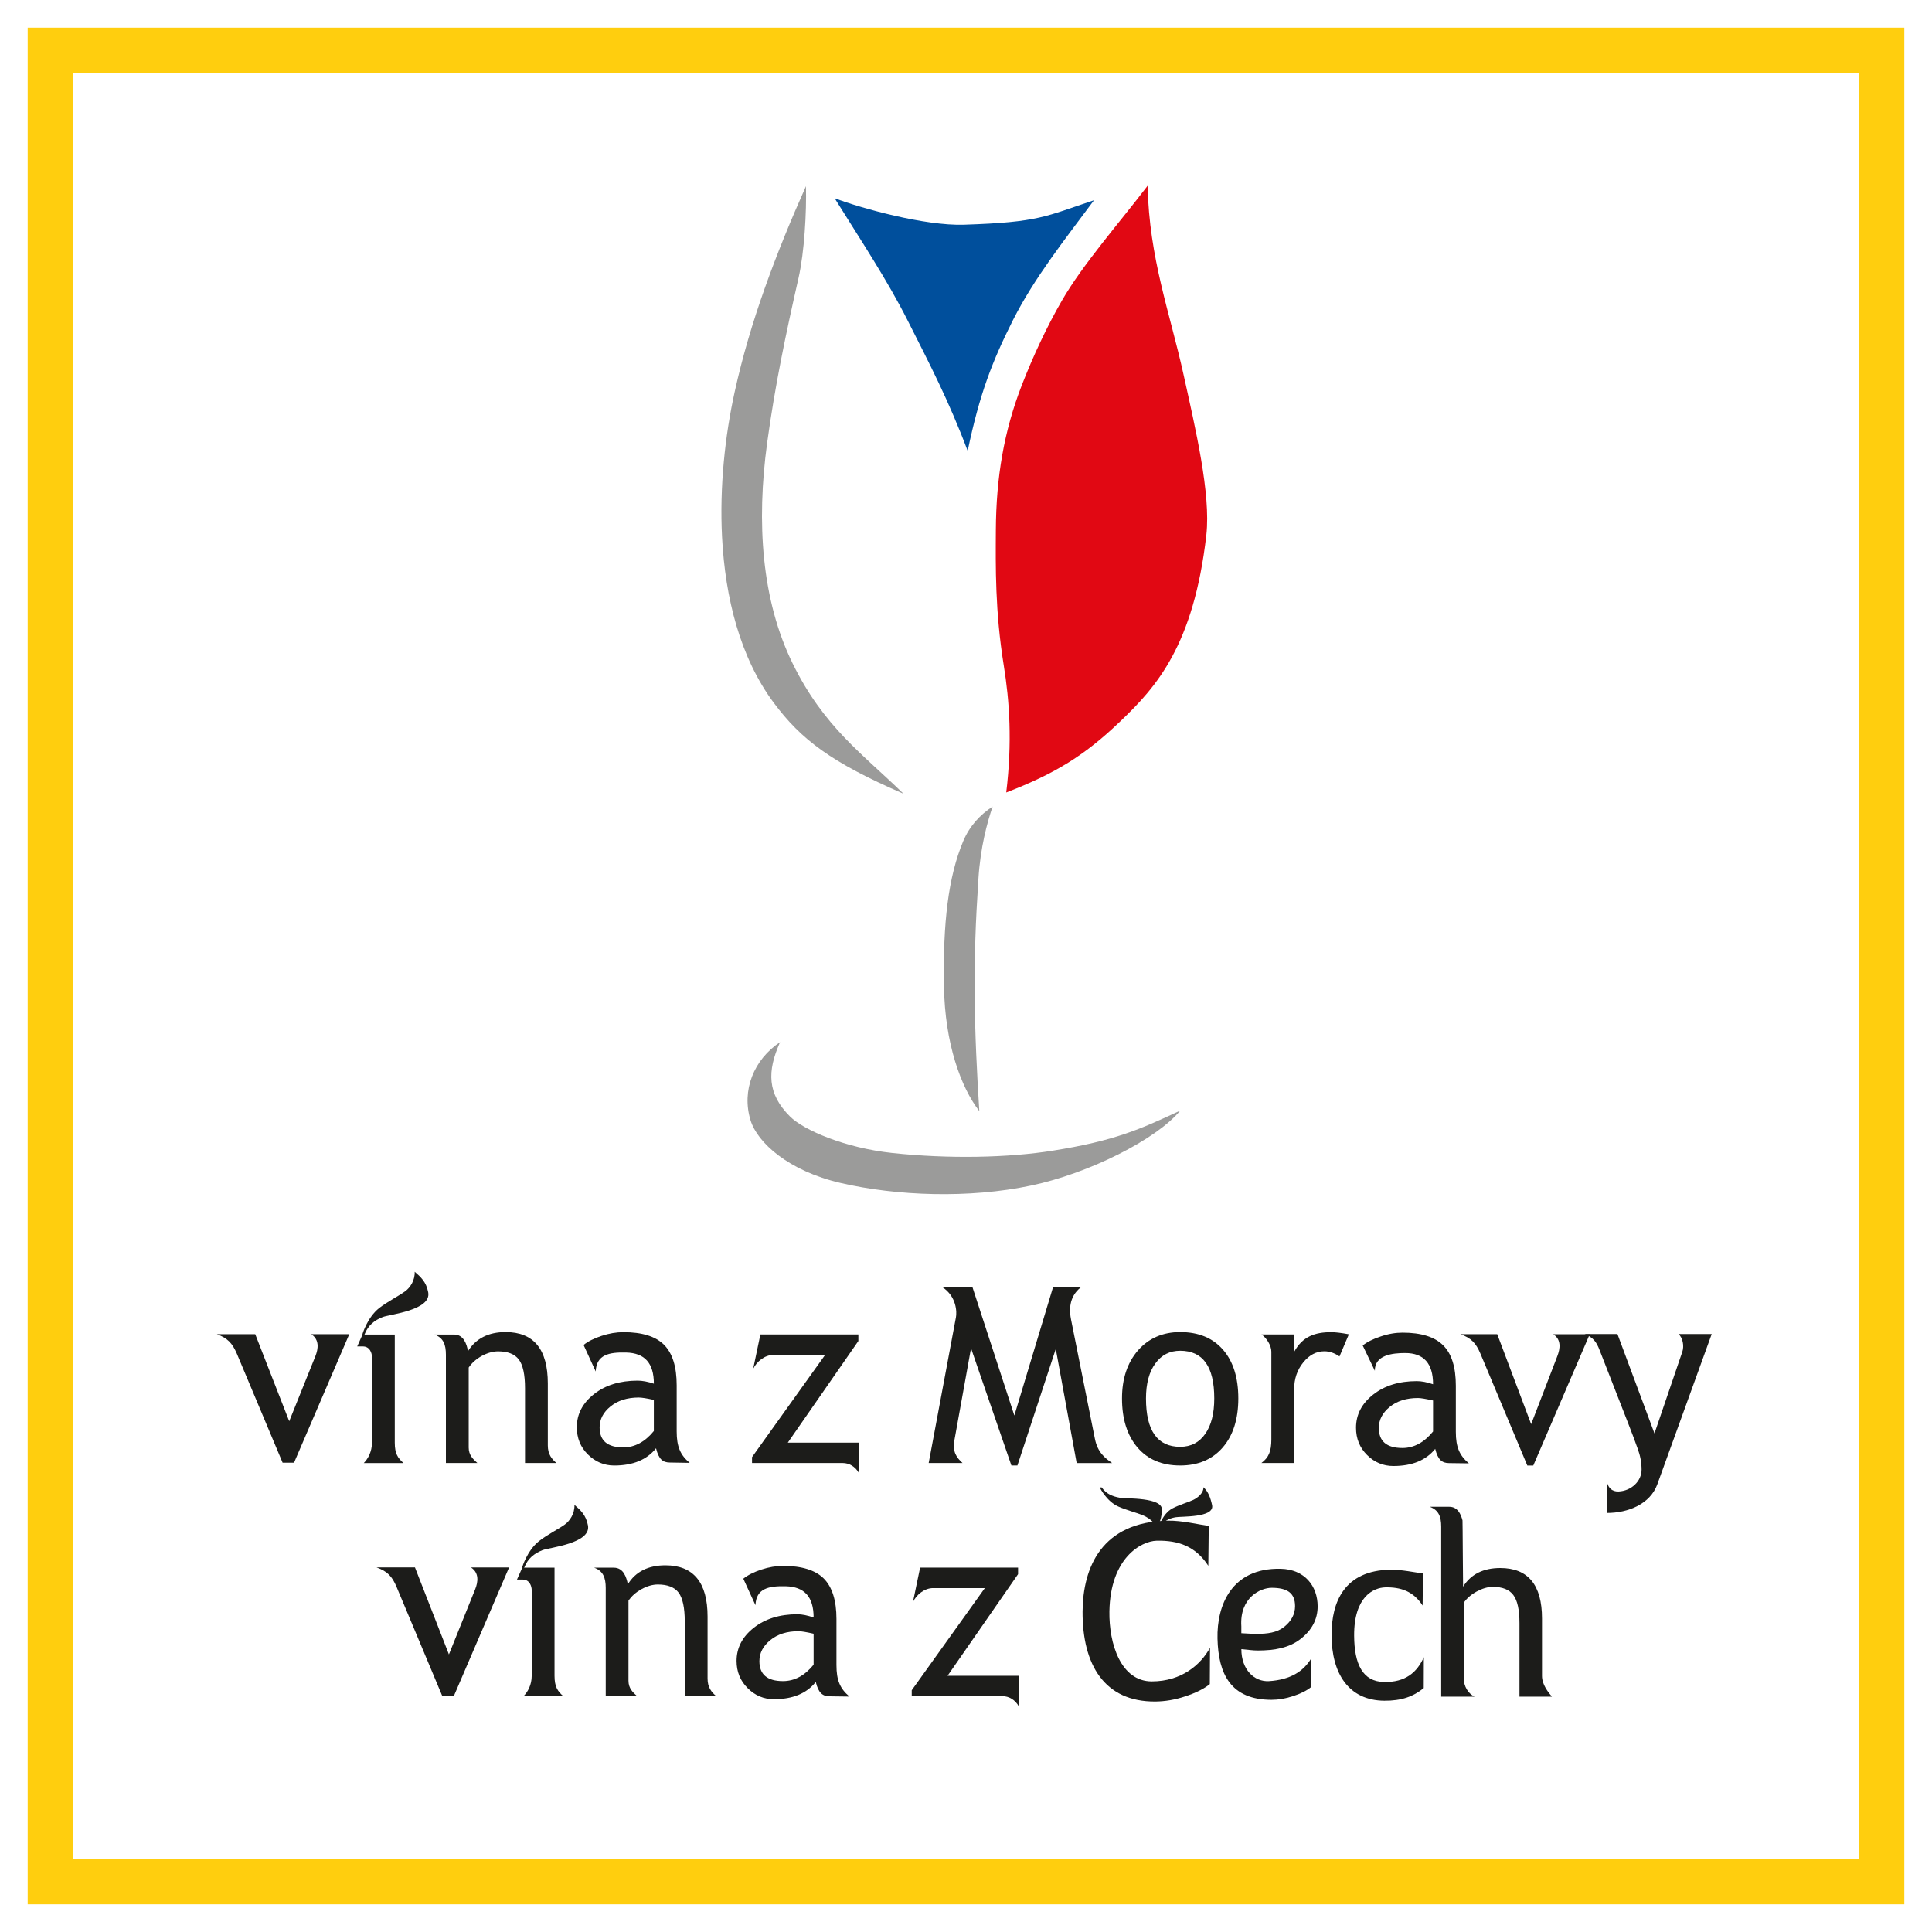 <?xml version="1.0" encoding="utf-8"?>
<!-- Generator: Adobe Illustrator 16.0.0, SVG Export Plug-In . SVG Version: 6.00 Build 0)  -->
<!DOCTYPE svg PUBLIC "-//W3C//DTD SVG 1.1//EN" "http://www.w3.org/Graphics/SVG/1.1/DTD/svg11.dtd">
<svg version="1.1" id="Vrstva_1" xmlns="http://www.w3.org/2000/svg" xmlns:xlink="http://www.w3.org/1999/xlink" x="0px" y="0px"
	 width="80px" height="80px" viewBox="0 0 80 80" enable-background="new 0 0 80 80" xml:space="preserve">
<g>
	<path fill="#1C1C1A" d="M68.624,61.467c-0.295,0.805-1.191,1.181-2.087,1.181v-1.293c0.091,0.4,0.387,0.407,0.484,0.404
		c0.529-0.024,0.953-0.426,0.953-0.903c0-0.292-0.053-0.576-0.158-0.86c-0.099-0.281-0.232-0.637-0.394-1.051l-1.185-3.036
		c-0.132-0.345-0.269-0.531-0.622-0.668h1.36l1.533,4.115l1.154-3.384c0.081-0.236,0.018-0.58-0.159-0.731h1.375L68.624,61.467z"/>
	<path fill="#1C1C1A" d="M63.49,60.684h-0.247l-1.942-4.632c-0.186-0.442-0.385-0.646-0.829-0.805h1.525l1.405,3.725l1.084-2.817
		c0.121-0.316,0.169-0.686-0.17-0.907h1.511L63.49,60.684z"/>
	<path fill="#1C1C1A" d="M55.465,56.168c-0.208-0.145-0.417-0.214-0.626-0.214c-0.334,0-0.625,0.154-0.875,0.463
		c-0.251,0.31-0.376,0.679-0.376,1.111l-0.007,3.053h-1.35c0.299-0.225,0.413-0.474,0.413-0.977v-3.633
		c0-0.257-0.195-0.566-0.409-0.714h1.353v0.721c0.345-0.633,0.857-0.815,1.536-0.815c0.168,0,0.411,0.028,0.73,0.088L55.465,56.168z
		"/>
	<path fill="#1C1C1A" d="M44.582,60.581l-0.864-4.723l-1.589,4.825H41.88l-1.672-4.856l-0.685,3.795
		c-0.093,0.51,0.091,0.734,0.334,0.959h-1.402l1.127-6.026c0.047-0.228,0.023-0.871-0.553-1.251h1.24l1.733,5.31l1.601-5.31h1.152
		c-0.512,0.408-0.478,0.978-0.404,1.343l0.986,4.927c0.112,0.569,0.418,0.801,0.713,1.008H44.582z"/>
	<path fill="#1C1C1A" d="M32.621,59.738h2.949V61c-0.158-0.281-0.416-0.419-0.668-0.419H31.14v-0.245l3.026-4.231h-2.141
		c-0.359,0-0.691,0.274-0.838,0.576l0.299-1.423h4.057v0.271L32.621,59.738z"/>
	<path fill="#1C1C1A" d="M59.339,57.992c-0.299-0.067-0.508-0.103-0.624-0.103c-0.478,0-0.869,0.123-1.17,0.369
		s-0.451,0.538-0.451,0.868c0,0.555,0.324,0.833,0.979,0.833c0.474,0,0.897-0.229,1.267-0.683V57.992z M59.429,59.995
		c-0.38,0.471-0.956,0.709-1.732,0.709c-0.419,0-0.784-0.15-1.09-0.456c-0.306-0.303-0.457-0.679-0.457-1.128
		c0-0.542,0.235-0.998,0.708-1.371c0.472-0.372,1.074-0.559,1.807-0.559c0.198,0,0.424,0.042,0.675,0.13
		c0-0.86-0.383-1.293-1.154-1.293c-0.534,0-1.264,0.081-1.257,0.734l-0.502-1.047c0.181-0.145,0.431-0.271,0.745-0.373
		c0.314-0.108,0.616-0.158,0.906-0.158c0.771,0,1.334,0.176,1.682,0.527c0.352,0.348,0.523,0.907,0.523,1.673v1.908
		c0,0.636,0.151,0.974,0.539,1.304l-0.825-0.011C59.72,60.581,59.543,60.458,59.429,59.995"/>
	<path fill="#1C1C1A" d="M47.453,57.907c0,1.335,0.474,2.003,1.416,2.003c0.442,0,0.789-0.179,1.036-0.534
		c0.253-0.358,0.375-0.851,0.375-1.469c0-1.317-0.468-1.975-1.411-1.975c-0.429,0-0.773,0.172-1.029,0.527
		C47.583,56.808,47.453,57.292,47.453,57.907 M46.46,57.907c0-0.822,0.222-1.482,0.664-1.992c0.441-0.499,1.024-0.756,1.745-0.756
		c0.763,0,1.353,0.246,1.774,0.731c0.422,0.484,0.633,1.159,0.633,2.017s-0.218,1.536-0.646,2.031
		c-0.431,0.495-1.018,0.745-1.761,0.745c-0.758,0-1.35-0.253-1.774-0.752C46.671,59.429,46.46,58.754,46.46,57.907"/>
	<path fill="#1C1C1A" d="M12.176,60.567h-0.474l-1.894-4.512c-0.188-0.439-0.387-0.646-0.83-0.809h1.59l1.408,3.605l1.084-2.695
		c0.126-0.316,0.166-0.685-0.172-0.91h1.575L12.176,60.567z"/>
	<path fill="#1C1C1A" d="M21.74,60.581v-3.096c0-0.565-0.086-0.963-0.257-1.19c-0.17-0.226-0.457-0.338-0.856-0.338
		c-0.215,0-0.441,0.063-0.677,0.189c-0.233,0.131-0.415,0.292-0.542,0.481v3.314c0,0.309,0.175,0.474,0.358,0.639h-1.302v-4.483
		c0-0.429-0.109-0.703-0.476-0.836h0.813c0.402,0,0.523,0.4,0.579,0.685c0.327-0.523,0.849-0.787,1.554-0.787
		c1.166,0,1.75,0.71,1.75,2.13v2.565c0,0.368,0.164,0.562,0.357,0.727H21.74z"/>
	<path fill="#1C1C1A" d="M15.064,60.581c0.17-0.172,0.338-0.464,0.338-0.843v-3.542c0-0.169-0.087-0.443-0.376-0.443h-0.234
		l0.218-0.491h1.337v4.477c0,0.46,0.129,0.636,0.36,0.843H15.064z"/>
	<path fill="#1C1C1A" d="M15.006,55.251c0,0,0.203-0.703,0.699-1.09c0.337-0.26,0.783-0.484,1.059-0.682
		c0.221-0.154,0.421-0.46,0.408-0.818c0.246,0.214,0.477,0.415,0.559,0.851c0.141,0.741-1.592,0.913-1.877,1.022
		c-0.35,0.134-0.615,0.352-0.749,0.702C15.064,55.339,15.006,55.251,15.006,55.251"/>
	<path fill="#1C1C1A" d="M27.074,57.967c-0.299-0.066-0.506-0.098-0.625-0.098c-0.475,0-0.865,0.123-1.168,0.368
		c-0.301,0.243-0.452,0.534-0.452,0.868c0,0.552,0.326,0.829,0.979,0.829c0.477,0,0.9-0.229,1.266-0.678V57.967z M27.165,59.97
		c-0.38,0.475-0.958,0.714-1.732,0.714c-0.42,0-0.782-0.155-1.089-0.457s-0.459-0.678-0.459-1.132c0-0.537,0.238-0.994,0.709-1.366
		c0.472-0.373,1.074-0.559,1.807-0.559c0.198,0,0.425,0.042,0.674,0.126c0-0.857-0.383-1.272-1.15-1.29
		c-0.709-0.018-1.229,0.088-1.258,0.784l-0.502-1.097c0.178-0.147,0.426-0.271,0.744-0.376c0.315-0.105,0.616-0.154,0.906-0.154
		c0.77,0,1.33,0.172,1.682,0.523c0.35,0.352,0.523,0.91,0.523,1.676v1.908c0,0.637,0.151,0.978,0.538,1.304l-0.827-0.014
		C27.457,60.557,27.278,60.438,27.165,59.97"/>
	<path fill="#1C1C1A" d="M39.236,69.391h2.949v1.262c-0.156-0.277-0.415-0.418-0.67-0.418h-3.762v-0.246l3.027-4.23h-2.143
		c-0.357,0-0.689,0.273-0.834,0.576l0.297-1.424h4.056v0.271L39.236,69.391z"/>
	<path fill="#1C1C1A" d="M33.689,67.648c-0.297-0.067-0.506-0.103-0.626-0.103c-0.476,0-0.867,0.123-1.166,0.369
		c-0.302,0.246-0.452,0.534-0.452,0.871c0,0.549,0.324,0.826,0.978,0.826c0.478,0,0.899-0.229,1.267-0.679V67.648z M33.779,69.647
		c-0.378,0.475-0.957,0.713-1.732,0.713c-0.418,0-0.781-0.15-1.086-0.456c-0.307-0.303-0.461-0.679-0.461-1.128
		c0-0.542,0.237-0.998,0.709-1.371c0.471-0.372,1.073-0.562,1.807-0.562c0.199,0,0.424,0.049,0.674,0.133
		c0-0.86-0.383-1.271-1.15-1.293c-0.71-0.018-1.23,0.088-1.258,0.784l-0.503-1.097c0.181-0.147,0.429-0.271,0.743-0.376
		c0.316-0.105,0.619-0.154,0.908-0.154c0.771,0,1.332,0.175,1.681,0.523c0.349,0.351,0.525,0.91,0.525,1.676v1.908
		c0,0.636,0.149,0.974,0.538,1.304l-0.828-0.011C34.07,70.234,33.893,70.115,33.779,69.647"/>
	<path fill="#1C1C1A" d="M62.918,70.255v-3.043c0-0.555-0.085-0.941-0.255-1.166c-0.167-0.226-0.452-0.338-0.847-0.338
		c-0.213,0-0.438,0.067-0.67,0.193c-0.231,0.127-0.411,0.281-0.536,0.468v3.116c0,0.341,0.18,0.637,0.446,0.77h-1.379v-7.038
		c0-0.422-0.108-0.688-0.473-0.825h0.805c0.35,0,0.483,0.306,0.55,0.565c0.007,0.038,0.018,2.709,0.024,2.744
		c0.322-0.517,0.84-0.773,1.538-0.773c1.154,0,1.73,0.7,1.73,2.091v2.379c0,0.362,0.26,0.675,0.411,0.857H62.918z"/>
	<path fill="#1C1C1A" d="M47.977,63.228c0,0,0.167-0.552,0.569-0.767c0.272-0.144,0.636-0.249,0.86-0.351
		c0.178-0.085,0.433-0.278,0.426-0.527c0.198,0.179,0.291,0.433,0.358,0.741c0.112,0.531-1.292,0.457-1.523,0.503
		c-0.283,0.053-0.499,0.172-0.609,0.4C48.029,63.294,47.977,63.228,47.977,63.228"/>
	<path fill="#1C1C1A" d="M45.552,61.618c0,0,0.276,0.552,0.752,0.763c0.323,0.144,0.734,0.249,0.998,0.354
		c0.207,0.085,0.521,0.274,0.556,0.523c0.184-0.176,0.238-0.429,0.256-0.737c0.028-0.531-1.484-0.457-1.743-0.503
		c-0.317-0.053-0.572-0.176-0.734-0.404C45.591,61.548,45.552,61.618,45.552,61.618"/>
	<path fill="#1C1C1A" d="M58.908,66.481c-0.385-0.591-0.903-0.767-1.55-0.752c-0.473,0.014-1.297,0.372-1.286,2.006
		c0.007,1.171,0.352,1.895,1.233,1.912c0.893,0.021,1.372-0.4,1.653-1.026L58.954,69.9c-0.435,0.352-0.917,0.527-1.633,0.523
		c-1.48-0.014-2.184-1.128-2.184-2.727c0-1.356,0.521-2.671,2.449-2.699c0.413-0.007,1.033,0.116,1.335,0.158L58.908,66.481z"/>
	<path fill="#1C1C1A" d="M50.034,64.837c-0.531-0.818-1.246-1.058-2.139-1.04c-0.65,0.018-1.919,0.717-1.957,2.927
		c-0.021,1.336,0.471,2.899,1.755,2.899c1.231,0,2.024-0.689,2.411-1.392l-0.008,1.504c-0.244,0.196-0.583,0.365-1.014,0.506
		c-0.432,0.145-0.845,0.211-1.238,0.215c-2.117,0.018-3.027-1.529-3.017-3.729c0.014-1.831,0.798-3.718,3.538-3.76
		c0.569-0.011,1.271,0.161,1.687,0.218L50.034,64.837z"/>
	<path fill="#1C1C1A" d="M51.402,67.627c0.299,0.018,0.503,0.028,0.622,0.028c0.471,0,0.855-0.053,1.154-0.292
		c0.299-0.242,0.448-0.527,0.448-0.857c0-0.541-0.321-0.759-0.968-0.759c-0.473,0-1.334,0.414-1.257,1.595V67.627z M53.029,64.96
		c0.998,0.021,1.532,0.717,1.532,1.557c0,0.53-0.235,0.98-0.703,1.346c-0.465,0.365-1.061,0.481-1.785,0.481
		c-0.196,0-0.421-0.035-0.671-0.057c0,0.844,0.531,1.36,1.143,1.325c0.889-0.057,1.426-0.404,1.746-0.935l-0.005,1.184
		c-0.178,0.145-0.424,0.268-0.735,0.369c-0.313,0.105-0.611,0.155-0.899,0.155c-1.691,0-2.205-1.072-2.238-2.537
		C50.382,66.485,50.989,64.914,53.029,64.96"/>
	<path fill="#1C1C1A" d="M18.791,70.234h-0.475l-1.894-4.522c-0.185-0.442-0.386-0.65-0.83-0.809h1.591l1.406,3.603l1.086-2.695
		c0.126-0.313,0.168-0.686-0.173-0.907h1.578L18.791,70.234z"/>
	<path fill="#1C1C1A" d="M28.354,70.234v-3.096c0-0.566-0.086-0.963-0.254-1.191c-0.172-0.225-0.459-0.337-0.857-0.337
		c-0.216,0-0.442,0.063-0.678,0.192c-0.234,0.131-0.414,0.289-0.541,0.479v3.313c0,0.313,0.174,0.475,0.357,0.64h-1.299v-4.48
		c0-0.433-0.112-0.706-0.479-0.84h0.813c0.405,0,0.523,0.4,0.582,0.686c0.322-0.523,0.847-0.784,1.554-0.784
		c1.164,0,1.747,0.71,1.747,2.126v2.565c0,0.369,0.166,0.563,0.359,0.728H28.354z"/>
	<path fill="#1C1C1A" d="M21.678,70.234c0.172-0.169,0.339-0.464,0.339-0.844v-3.542c0-0.168-0.087-0.442-0.374-0.442h-0.236
		l0.219-0.492h1.336v4.474c0,0.464,0.13,0.64,0.361,0.847H21.678z"/>
	<path fill="#1C1C1A" d="M21.621,64.903c0,0,0.203-0.699,0.699-1.089c0.336-0.264,0.783-0.485,1.061-0.682
		c0.219-0.155,0.419-0.461,0.406-0.819c0.246,0.215,0.477,0.415,0.559,0.851c0.139,0.745-1.592,0.914-1.878,1.022
		c-0.349,0.138-0.614,0.352-0.749,0.703C21.678,64.991,21.621,64.903,21.621,64.903"/>
	<path fill="#9B9B9A" d="M33.373,7.709c-1.234,2.767-2.314,5.611-2.953,8.525c-0.401,1.822-0.628,3.931-0.521,6.01
		c0.13,2.512,0.746,4.982,2.143,6.86c1.134,1.521,2.371,2.464,5.371,3.764c-1.697-1.655-3.299-2.761-4.592-5.397
		c-1.285-2.621-1.506-5.83-1.055-9.133c0.326-2.39,0.779-4.533,1.299-6.826C33.309,10.438,33.4,8.787,33.373,7.709"/>
	<path fill="#9B9B9A" d="M48.871,45.988c-1.642,0.766-2.711,1.251-5.276,1.658c-1.84,0.295-4.312,0.348-6.66,0.095
		c-1.925-0.207-3.651-0.938-4.224-1.511c-0.942-0.941-0.952-1.869-0.41-3.078c-1.087,0.721-1.602,1.996-1.223,3.236
		c0.281,0.921,1.564,2.095,3.734,2.597c2.317,0.538,5.314,0.65,7.886,0.105C45.077,48.592,47.885,47.183,48.871,45.988"/>
	<path fill="#9B9B9A" d="M41.102,33.398c-0.51,0.332-0.949,0.796-1.217,1.432c-0.62,1.477-0.844,3.389-0.797,6.021
		c0.037,2.351,0.7,4.175,1.463,5.158c-0.096-1.507-0.184-3.289-0.188-4.673c-0.009-1.972,0.025-2.973,0.151-4.951
		C40.596,35.092,40.875,34.061,41.102,33.398"/>
	<path fill="#004F9C" d="M34.56,8.207c1.095,1.759,2.19,3.406,3.035,5.085c0.899,1.781,1.688,3.289,2.474,5.378
		c0.496-2.372,1.02-3.713,1.876-5.416c0.888-1.756,2.135-3.318,3.356-4.963c-2.021,0.67-2.262,0.912-5.385,1.014
		C38.289,9.357,35.646,8.62,34.56,8.207"/>
	<path fill="#E10813" d="M47.52,7.692c-1.163,1.524-2.695,3.27-3.547,4.751c-0.638,1.105-1.198,2.317-1.657,3.492
		c-0.747,1.923-1.067,3.829-1.08,6.008c-0.009,1.533-0.034,3.361,0.327,5.609c0.24,1.479,0.355,3.178,0.103,5.263
		c2.056-0.796,3.265-1.546,4.74-2.962c1.477-1.411,3.022-3.131,3.546-7.699c0.191-1.705-0.453-4.416-0.943-6.639
		C48.447,12.958,47.585,10.702,47.52,7.692"/>
	<path fill="#FFCE0E" d="M78.854,1.146H1.146v77.707h77.707V1.146z M3.021,3.021H76.98v73.957H3.021V3.021z"/>
</g>
</svg>
